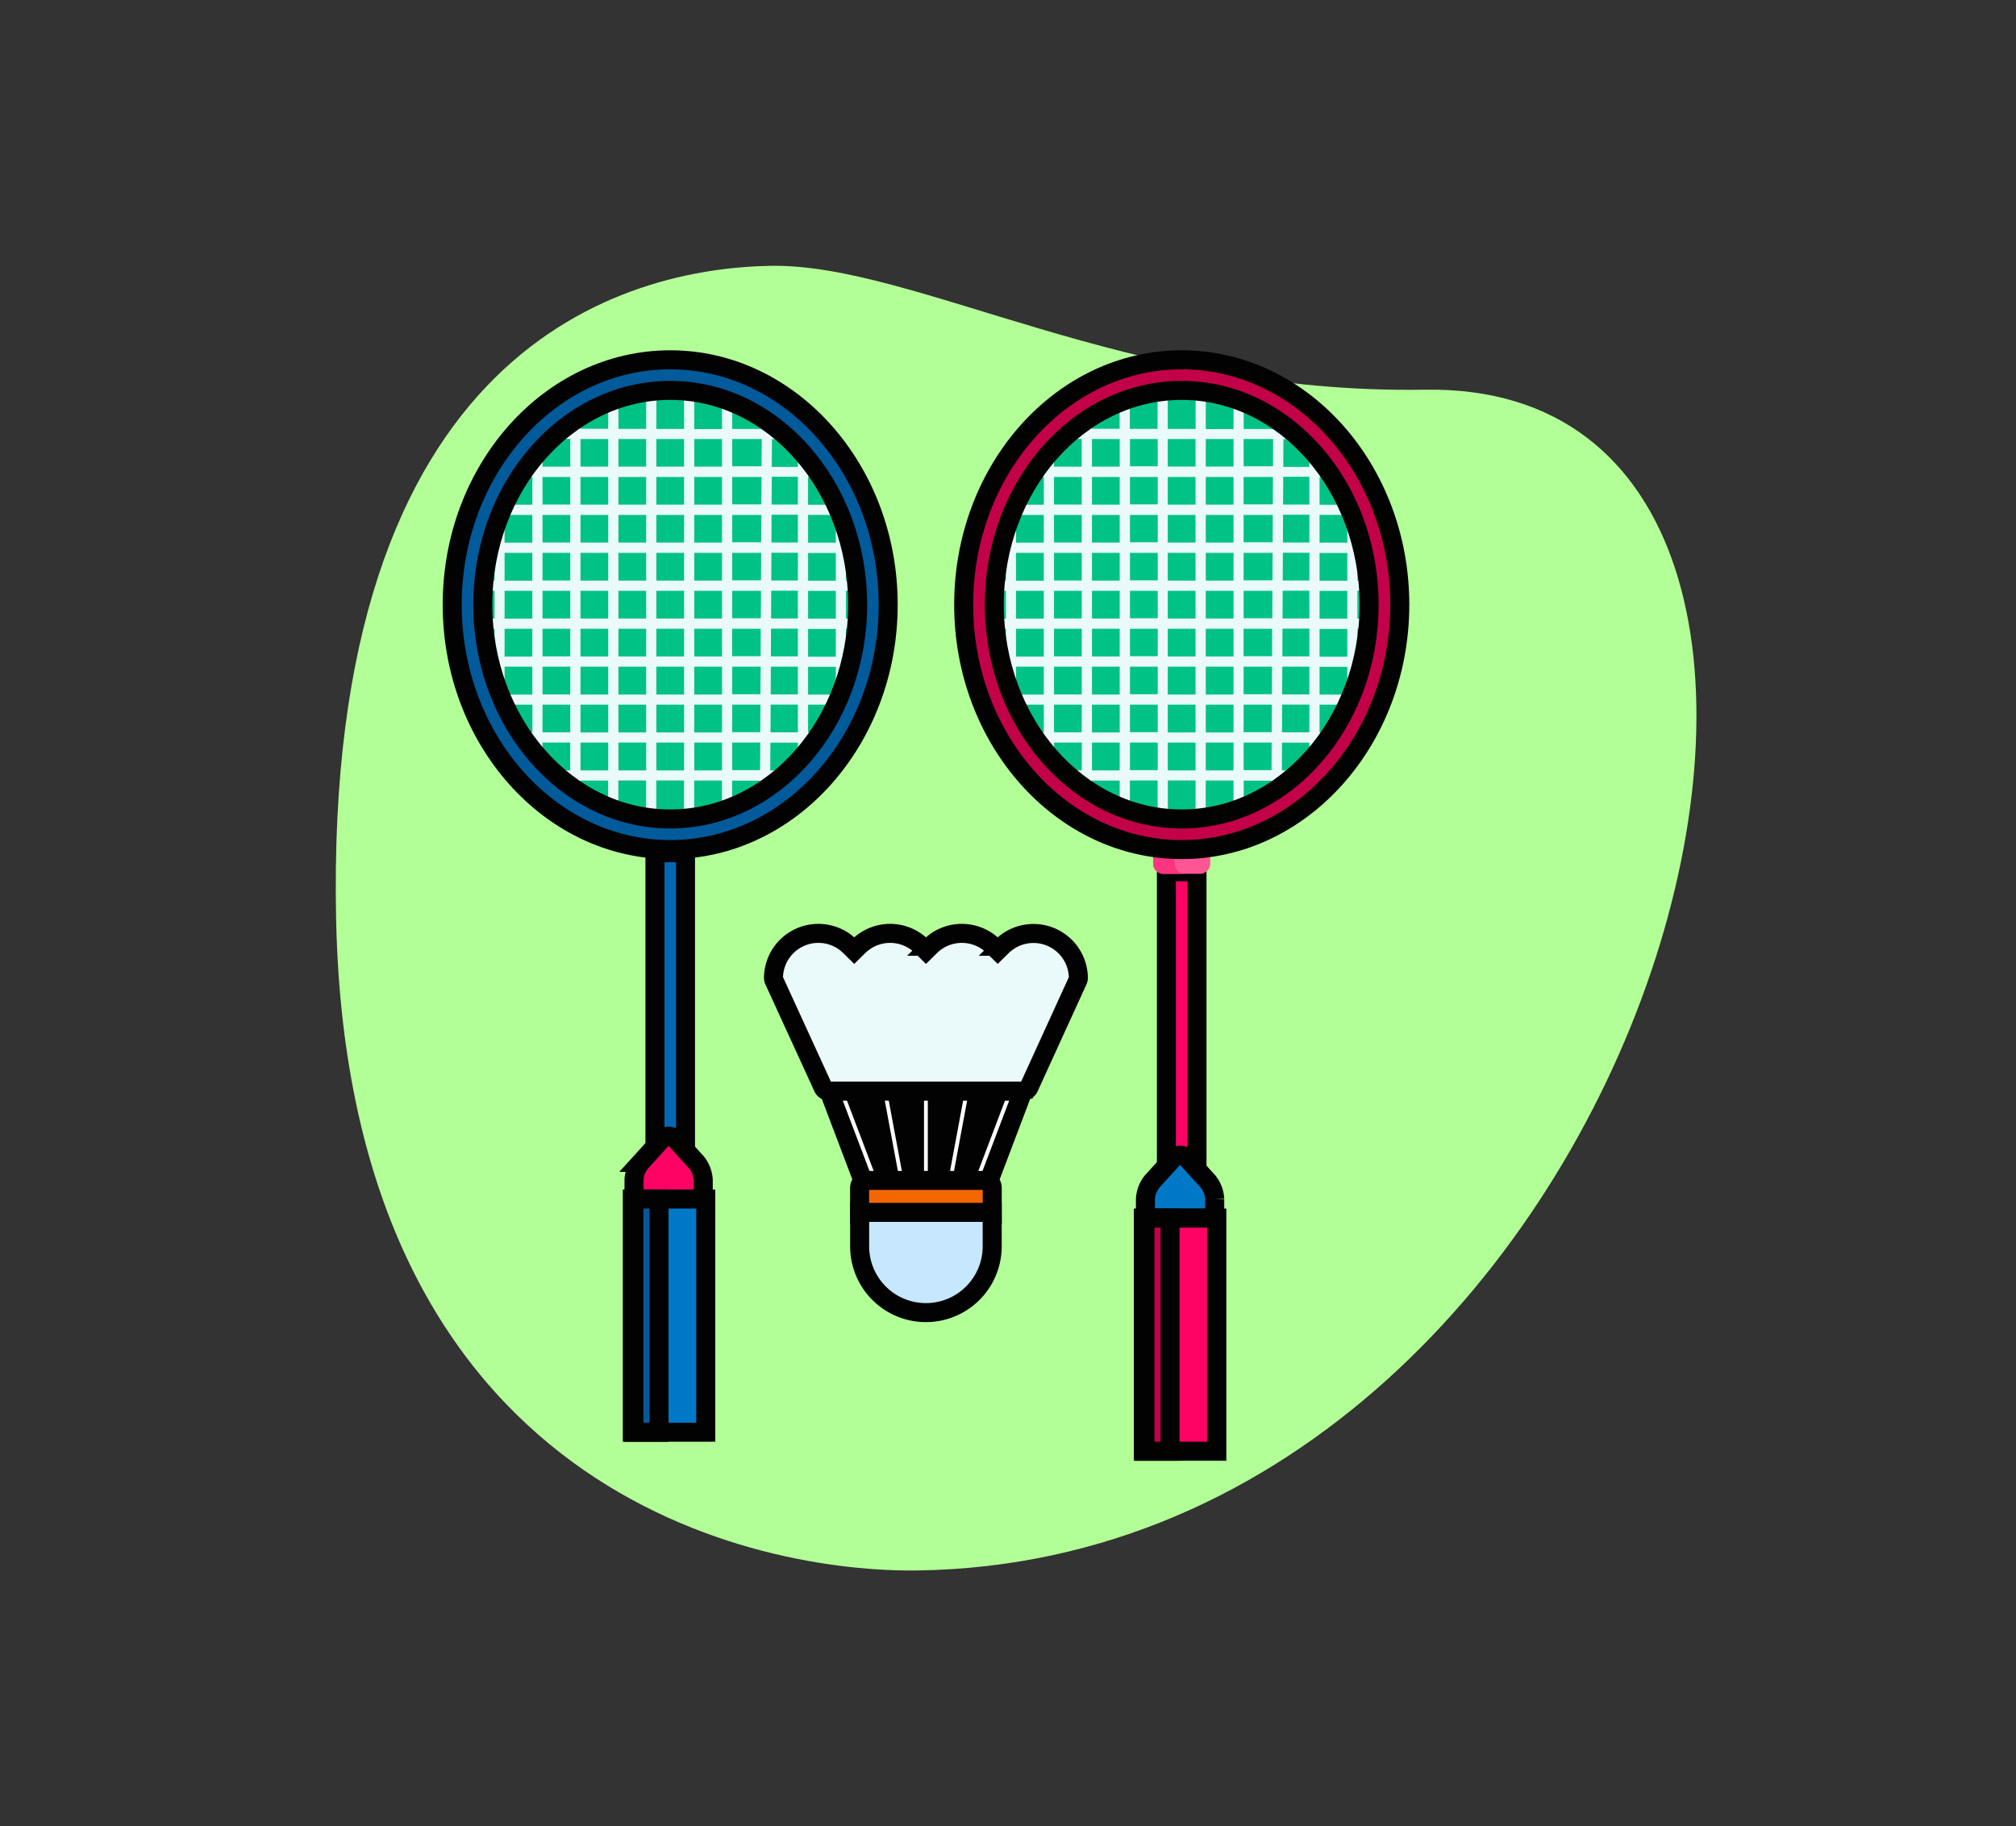 <svg xmlns="http://www.w3.org/2000/svg" xmlns:xlink="http://www.w3.org/1999/xlink" width="106" height="96" viewBox="0 0 106 96"><rect x="0" y="0" width="106" height="96" fill="#333333" stroke="none"/><defs><clipPath id="b"><rect width="106" height="96"/></clipPath></defs><g id="a" clip-path="url(#b)"><g transform="translate(-416 4)"><path d="M451.24,39.555a10.2,10.2,0,0,1-1.5-.112V40.4a.538.538,0,0,0,.536.537h1.93a.538.538,0,0,0,.536-.537v-.956A10.2,10.2,0,0,1,451.24,39.555Z" fill="#0078c8"/><path d="M450.854,40.4v-.853a10.286,10.286,0,0,1-1.115-.1V40.4a.538.538,0,0,0,.536.537h1.116A.539.539,0,0,1,450.854,40.4Z" fill="#015a9a"/><g transform="translate(0 1)"><path d="M490.932,15.487c-15.792.254-26.793-6.636-34.4-6.512s-23.513,4.159-22.858,34.395S455.924,77.693,464.3,77.559C503.493,76.926,518.9,15.035,490.932,15.487Z" fill="#b3ff97"/><path d="M464.084,52.254h1.2v4.907h-1.2Z" fill="#fff" stroke="#020202" stroke-miterlimit="10" stroke-width="1"/><path d="M459.578,52.254a.253.253,0,0,1-.029,0l1.863,4.911h1.29l-1.862-4.907Z" fill="#fff" stroke="#020202" stroke-miterlimit="10" stroke-width="1"/><path d="M461.9,52.254l.914,4.907h1.226l-.914-4.907Z" fill="#fff" stroke="#020202" stroke-miterlimit="10" stroke-width="1"/><path d="M469.8,52.254h-1.262l-1.862,4.907h1.29l1.863-4.911a.254.254,0,0,1-.029,0Z" fill="#fff" stroke="#020202" stroke-miterlimit="10" stroke-width="1"/><path d="M466.246,52.254l-.914,4.907h1.226l.914-4.907Z" fill="#fff" stroke="#020202" stroke-miterlimit="10" stroke-width="1"/><path d="M468.171,58.842v-1.4a.388.388,0,0,0-.387-.387h-6.2a.388.388,0,0,0-.387.387v1.4Z" fill="#f46700" stroke="#020202" stroke-miterlimit="10" stroke-width="1"/><path d="M461.2,58.735V60.52a3.484,3.484,0,1,0,6.969,0V58.735Z" fill="#c7e7ff" stroke="#020202" stroke-miterlimit="10" stroke-width="1"/><ellipse cx="9.962" cy="11.372" rx="9.962" ry="11.372" transform="translate(441.279 15.416)" fill="#00c285"/><path d="M458.489,33.5V32.043h1.458v.264a11.974,11.974,0,0,0,.536-1.28v-.979h.3q.069-.266.128-.536h-.428V28.054h.656q.025-.267.041-.537h-.7V26.059h.7c-.01-.18-.024-.359-.041-.536h-.656V24.065h.428c-.039-.181-.081-.36-.128-.537h-.3V22.55a12.1,12.1,0,0,0-.537-1.28v.264h-1.458V20.076h.787c-.118-.183-.239-.362-.366-.537h-.421V19c-.131-.159-.267-.314-.406-.464a.265.265,0,0,0-.13.228v.78h-1.371l.007-1.459h.884a.264.264,0,0,0,.131-.035q-.276-.262-.567-.5h-.446l0-.344c-.17-.124-.343-.241-.52-.354a.26.26,0,0,0-.015.084l0,.614H454.5v-1.5c-.177-.07-.355-.135-.536-.194v1.7h-1.458V15.507q-.267-.037-.537-.06v2.1h-1.458v-2.1q-.27.023-.536.06v2.038h-1.459v-1.7c-.181.059-.359.124-.536.194v1.5h-1.458v-.77q-.273.168-.536.356v.414h-.542q-.293.239-.568.5a.264.264,0,0,0,.131.035h.979v1.458h-1.459V18.393q-.277.291-.536.6v.543h-.421q-.189.263-.366.537h.787v1.458h-1.458V21.27A12.1,12.1,0,0,0,442,22.55v.978h-.3q-.069.266-.128.537H442v1.458h-.656c-.018.177-.031.356-.041.536h.7v1.458h-.7c.01.18.023.359.041.537H442v1.458h-.429q.059.27.128.536h.3v.979a12.191,12.191,0,0,0,.536,1.28v-.264h1.458V33.5H443.2q.177.274.366.536h.421v.543q.258.313.536.6V34.037h1.459V35.5H444.84q.293.281.6.536h.542v.414q.263.186.536.356v-.77h1.458v1.5c.177.07.355.135.536.194v-1.7h1.459v2.037c.177.026.356.046.536.061v-2.1h1.458v2.1c.18-.015.359-.035.536-.061V36.032h1.459v1.7c.181-.059.359-.124.536-.194v-1.5h1.465l0,.768c.182-.113.362-.233.538-.358v-.41h.535q.312-.255.6-.536H456.5l.007-1.459h1.442v1.146q.277-.289.536-.6v-.543h.421q.189-.261.366-.536Zm0-11.431h1.458v1.458h-1.458Zm0,2h1.458v1.458h-1.458Zm0,1.994h1.458v1.458h-1.458Zm0,2h1.458v1.458h-1.458Zm0,1.994h1.458v1.459h-1.458Zm-14.5,1.459h-1.458V30.048h1.458Zm0-2h-1.458V28.054h1.458Zm0-1.995h-1.458V26.059h1.458Zm0-1.994h-1.458V24.065h1.458Zm0-2h-1.458V22.07h1.458Zm1.995,9.973h-1.459V32.043h1.459Zm0-1.994h-1.459V30.048h1.459Zm0-2h-1.459V28.054h1.459Zm0-1.995h-1.459V26.059h1.459Zm0-1.994h-1.459V24.065h1.459Zm0-2h-1.459V22.07h1.459Zm0-1.994h-1.459V20.076h1.459ZM447.98,35.5h-1.458V34.037h1.458Zm0-1.995h-1.458V32.043h1.458Zm0-1.994h-1.458V30.048h1.458Zm0-2h-1.458V28.054h1.458Zm0-1.995h-1.458V26.059h1.458Zm0-1.994h-1.458V24.065h1.458Zm0-2h-1.458V22.07h1.458Zm0-1.994h-1.458V20.076h1.458Zm0-2h-1.458V18.081h1.458ZM449.975,35.5h-1.459V34.037h1.459Zm0-1.995h-1.459V32.043h1.459Zm0-1.994h-1.459V30.048h1.459Zm0-2h-1.459V28.054h1.459Zm0-1.995h-1.459V26.059h1.459Zm0-1.994h-1.459V24.065h1.459Zm0-2h-1.459V22.07h1.459Zm0-1.994h-1.459V20.076h1.459Zm0-2h-1.459V18.081h1.459ZM451.969,35.5h-1.458V34.037h1.458Zm0-1.995h-1.458V32.043h1.458Zm0-1.994h-1.458V30.048h1.458Zm0-2h-1.458V28.054h1.458Zm0-1.995h-1.458V26.059h1.458Zm0-1.994h-1.458V24.065h1.458Zm0-2h-1.458V22.07h1.458Zm0-1.994h-1.458V20.076h1.458Zm0-2h-1.458V18.081h1.458ZM453.964,35.5h-1.459V34.037h1.459Zm0-1.995h-1.459V32.043h1.459Zm0-1.994h-1.459V30.048h1.459Zm0-2h-1.459V28.054h1.459Zm0-1.995h-1.459V26.059h1.459Zm0-1.994h-1.459V24.065h1.459Zm0-2h-1.459V22.07h1.459Zm0-1.994h-1.459V20.076h1.459Zm0-2h-1.459V18.081h1.459Zm2,15.957H454.5V34.037h1.475Zm.01-1.995H454.5V32.043h1.485Zm.009-1.994H454.5V30.048h1.494Zm.01-2h-1.5V28.054H456Zm.01-1.995H454.5V26.059h1.514Zm.009-1.994H454.5V24.065h1.523Zm.01-2H454.5V22.07h1.533Zm.01-1.994H454.5V20.076h1.543Zm.009-2H454.5V18.081h1.552ZM457.953,33.5h-1.439l.007-1.458h1.432Zm0-1.994h-1.43l.007-1.459h1.423Zm0-2h-1.42l.007-1.458h1.413Zm0-1.995h-1.41l.007-1.458h1.4Zm0-1.994h-1.4l.008-1.458h1.393Zm0-2h-1.391l.007-1.458h1.384Zm0-1.994h-1.381l.007-1.458h1.374Z" fill="#eaf9fa"/><path d="M451.24,39.662c-6.321,0-11.463-5.775-11.463-12.874s5.142-12.873,11.463-12.873S462.7,19.69,462.7,26.788,457.561,39.662,451.24,39.662Zm0-24.139c-5.434,0-9.854,5.054-9.854,11.265s4.42,11.265,9.854,11.265,9.854-5.053,9.854-11.265S456.674,15.523,451.24,15.523Z" fill="#015a9a" stroke="#020202" stroke-miterlimit="10" stroke-width="1"/><path d="M477.766,55.965a.374.374,0,0,1,.563,0l.608.669V40.828h-1.608V56.446Z" fill="#fe0364" stroke="#020202" stroke-miterlimit="10" stroke-width="1"/><path d="M478.133,39.555a10.2,10.2,0,0,1-1.5-.112V40.4a.538.538,0,0,0,.536.537h1.93a.538.538,0,0,0,.536-.537v-.956A10.2,10.2,0,0,1,478.133,39.555Z" fill="#fe5694"/><path d="M477.768,40.4v-.851a10.137,10.137,0,0,1-1.136-.1V40.4a.538.538,0,0,0,.536.537H478.3A.538.538,0,0,1,477.768,40.4Z" fill="#fd3581"/><path d="M479.87,59.035v-1a1.6,1.6,0,0,0-.361-.932l-1.1-1.211a.48.48,0,0,0-.722,0l-1.1,1.211a1.61,1.61,0,0,0-.361.932v1Z" fill="#0078c8" stroke="#020202" stroke-miterlimit="10" stroke-width="1"/><ellipse cx="9.962" cy="11.372" rx="9.962" ry="11.372" transform="translate(468.171 15.416)" fill="#00c285"/><path d="M485.382,33.5V32.043h1.458v.264a12.191,12.191,0,0,0,.536-1.28v-.979h.3q.069-.266.128-.536h-.429V28.054h.656c.018-.178.031-.357.041-.537h-.7V26.059h.7c-.01-.18-.023-.359-.041-.536h-.656V24.065h.429q-.059-.271-.128-.537h-.3V22.55a12.1,12.1,0,0,0-.536-1.28v.264h-1.458V20.076h.787q-.177-.275-.366-.537h-.421V19q-.2-.239-.406-.464a.266.266,0,0,0-.131.228v.78h-1.371l.007-1.459h.885a.261.261,0,0,0,.13-.035q-.275-.262-.567-.5h-.445l0-.344c-.17-.124-.344-.241-.52-.354a.26.26,0,0,0-.015.084l0,.614h-1.555v-1.5q-.266-.1-.536-.194v1.7H479.4V15.507c-.177-.025-.356-.045-.536-.06v2.1H477.4v-2.1q-.27.023-.537.06v2.038h-1.458v-1.7c-.181.059-.359.124-.536.194v1.5h-1.458v-.77c-.183.112-.361.231-.537.356v.414h-.542q-.291.239-.567.5a.264.264,0,0,0,.131.035h.978v1.458H471.42V18.393q-.278.291-.536.6v.543h-.421c-.127.175-.248.354-.366.537h.787v1.458h-1.458V21.27a11.9,11.9,0,0,0-.537,1.28v.978h-.3c-.047.177-.089.356-.128.537h.428v1.458h-.656c-.017.177-.031.356-.041.536h.7v1.458h-.7c.01.18.024.359.041.537h.656v1.458h-.428q.059.27.128.536h.3v.979a11.98,11.98,0,0,0,.536,1.28v-.264h1.458V33.5H470.1q.177.274.366.536h.421v.543q.258.313.536.6V34.037h1.458V35.5h-1.145q.293.281.6.536h.542v.414c.176.124.354.243.537.356v-.77h1.458v1.5c.177.07.355.135.536.194v-1.7h1.458v2.037c.178.026.357.046.537.061v-2.1h1.458v2.1c.18-.015.359-.035.536-.061V36.032h1.459v1.7c.181-.059.359-.124.536-.194v-1.5h1.465l0,.768c.183-.113.362-.233.538-.358l0-.41h.535q.312-.255.6-.536H483.4l.007-1.459h1.442v1.146q.277-.289.536-.6v-.543h.421q.189-.261.366-.536Zm0-11.431h1.458v1.458h-1.458Zm0,2h1.458v1.458h-1.458Zm0,1.994h1.458v1.458h-1.458Zm0,2h1.458v1.458h-1.458Zm0,1.994h1.458v1.459h-1.458Zm-14.5,1.459h-1.458V30.048h1.458Zm0-2h-1.458V28.054h1.458Zm0-1.995h-1.458V26.059h1.458Zm0-1.994h-1.458V24.065h1.458Zm0-2h-1.458V22.07h1.458Zm1.994,9.973H471.42V32.043h1.458Zm0-1.994H471.42V30.048h1.458Zm0-2H471.42V28.054h1.458Zm0-1.995H471.42V26.059h1.458Zm0-1.994H471.42V24.065h1.458Zm0-2H471.42V22.07h1.458Zm0-1.994H471.42V20.076h1.458ZM474.873,35.5h-1.458V34.037h1.458Zm0-1.995h-1.458V32.043h1.458Zm0-1.994h-1.458V30.048h1.458Zm0-2h-1.458V28.054h1.458Zm0-1.995h-1.458V26.059h1.458Zm0-1.994h-1.458V24.065h1.458Zm0-2h-1.458V22.07h1.458Zm0-1.994h-1.458V20.076h1.458Zm0-2h-1.458V18.081h1.458Zm2,15.957h-1.459V34.037h1.459Zm0-1.995h-1.459V32.043h1.459Zm0-1.994h-1.459V30.048h1.459Zm0-2h-1.459V28.054h1.459Zm0-1.995h-1.459V26.059h1.459Zm0-1.994h-1.459V24.065h1.459Zm0-2h-1.459V22.07h1.459Zm0-1.994h-1.459V20.076h1.459Zm0-2h-1.459V18.081h1.459ZM478.862,35.5H477.4V34.037h1.458Zm0-1.995H477.4V32.043h1.458Zm0-1.994H477.4V30.048h1.458Zm0-2H477.4V28.054h1.458Zm0-1.995H477.4V26.059h1.458Zm0-1.994H477.4V24.065h1.458Zm0-2H477.4V22.07h1.458Zm0-1.994H477.4V20.076h1.458Zm0-2H477.4V18.081h1.458ZM480.857,35.5H479.4V34.037h1.459Zm0-1.995H479.4V32.043h1.459Zm0-1.994H479.4V30.048h1.459Zm0-2H479.4V28.054h1.459Zm0-1.995H479.4V26.059h1.459Zm0-1.994H479.4V24.065h1.459Zm0-2H479.4V22.07h1.459Zm0-1.994H479.4V20.076h1.459Zm0-2H479.4V18.081h1.459Zm2,15.957h-1.468V34.037h1.475Zm.009-1.995h-1.477V32.043h1.484Zm.01-1.994h-1.487V30.048h1.494Zm.01-2h-1.5V28.054h1.5Zm.009-1.995h-1.506V26.059h1.514Zm.01-1.994h-1.516V24.065h1.523Zm.01-2h-1.526V22.07h1.533Zm.009-1.994h-1.535V20.076h1.543Zm.01-2h-1.545V18.081h1.552ZM484.846,33.5h-1.439l.007-1.458h1.432Zm0-1.994h-1.43l.007-1.459h1.423Zm0-2h-1.42l.007-1.458h1.413Zm0-1.995h-1.41l.007-1.458h1.4Zm0-1.994h-1.4l.007-1.458h1.394v1.458Zm0-2h-1.391l.007-1.458h1.384Zm0-1.994h-1.381l.007-1.458h1.374Z" fill="#eaf9fa"/><path d="M478.133,39.662c-6.321,0-11.463-5.775-11.463-12.874s5.142-12.873,11.463-12.873S489.6,19.69,489.6,26.788,484.453,39.662,478.133,39.662Zm0-24.139c-5.434,0-9.854,5.054-9.854,11.265s4.42,11.265,9.854,11.265,9.854-5.053,9.854-11.265S483.567,15.523,478.133,15.523Z" fill="#c20148" stroke="#020202" stroke-miterlimit="10" stroke-width="1"/><path d="M459.578,52.361a.332.332,0,0,1-.3-.192L456.7,46.543a.334.334,0,0,1-.031-.142,2.361,2.361,0,0,1,4.015-1.657l.232.228.231-.228a2.363,2.363,0,0,1,3.309,0l.231.228.232-.228a2.361,2.361,0,0,1,3.308,0l.232.228.232-.228A2.361,2.361,0,0,1,472.7,46.4a.319.319,0,0,1-.03.142L470.1,52.169a.332.332,0,0,1-.3.192Z" fill="#eaf9fa" stroke="#020202" stroke-miterlimit="10" stroke-width="1"/><rect width="3.863" height="12.257" transform="translate(476.116 59.035)" fill="#fe0364" stroke="#020202" stroke-miterlimit="10" stroke-width="1"/><rect width="1.319" height="12.257" transform="translate(476.202 59.035)" fill="#c20148" stroke="#020202" stroke-miterlimit="10" stroke-width="1"/></g><path d="M450.873,55.965a.374.374,0,0,1,.563,0l.608.669V40.828h-1.608V56.446Z" fill="#0268b4" stroke="#020202" stroke-miterlimit="10" stroke-width="1"/><path d="M452.977,59.035v-1a1.6,1.6,0,0,0-.361-.932l-1.1-1.211a.479.479,0,0,0-.721,0l-1.1,1.211a1.609,1.609,0,0,0-.36.932v1Z" fill="#fe0364" stroke="#020202" stroke-miterlimit="10" stroke-width="1"/><rect width="3.863" height="12.257" transform="translate(449.246 59.035)" fill="#0078c8" stroke="#020202" stroke-miterlimit="10" stroke-width="1"/><rect width="1.319" height="12.257" transform="translate(449.332 59.035)" fill="#015a9a" stroke="#020202" stroke-miterlimit="10" stroke-width="1"/></g></g></svg>